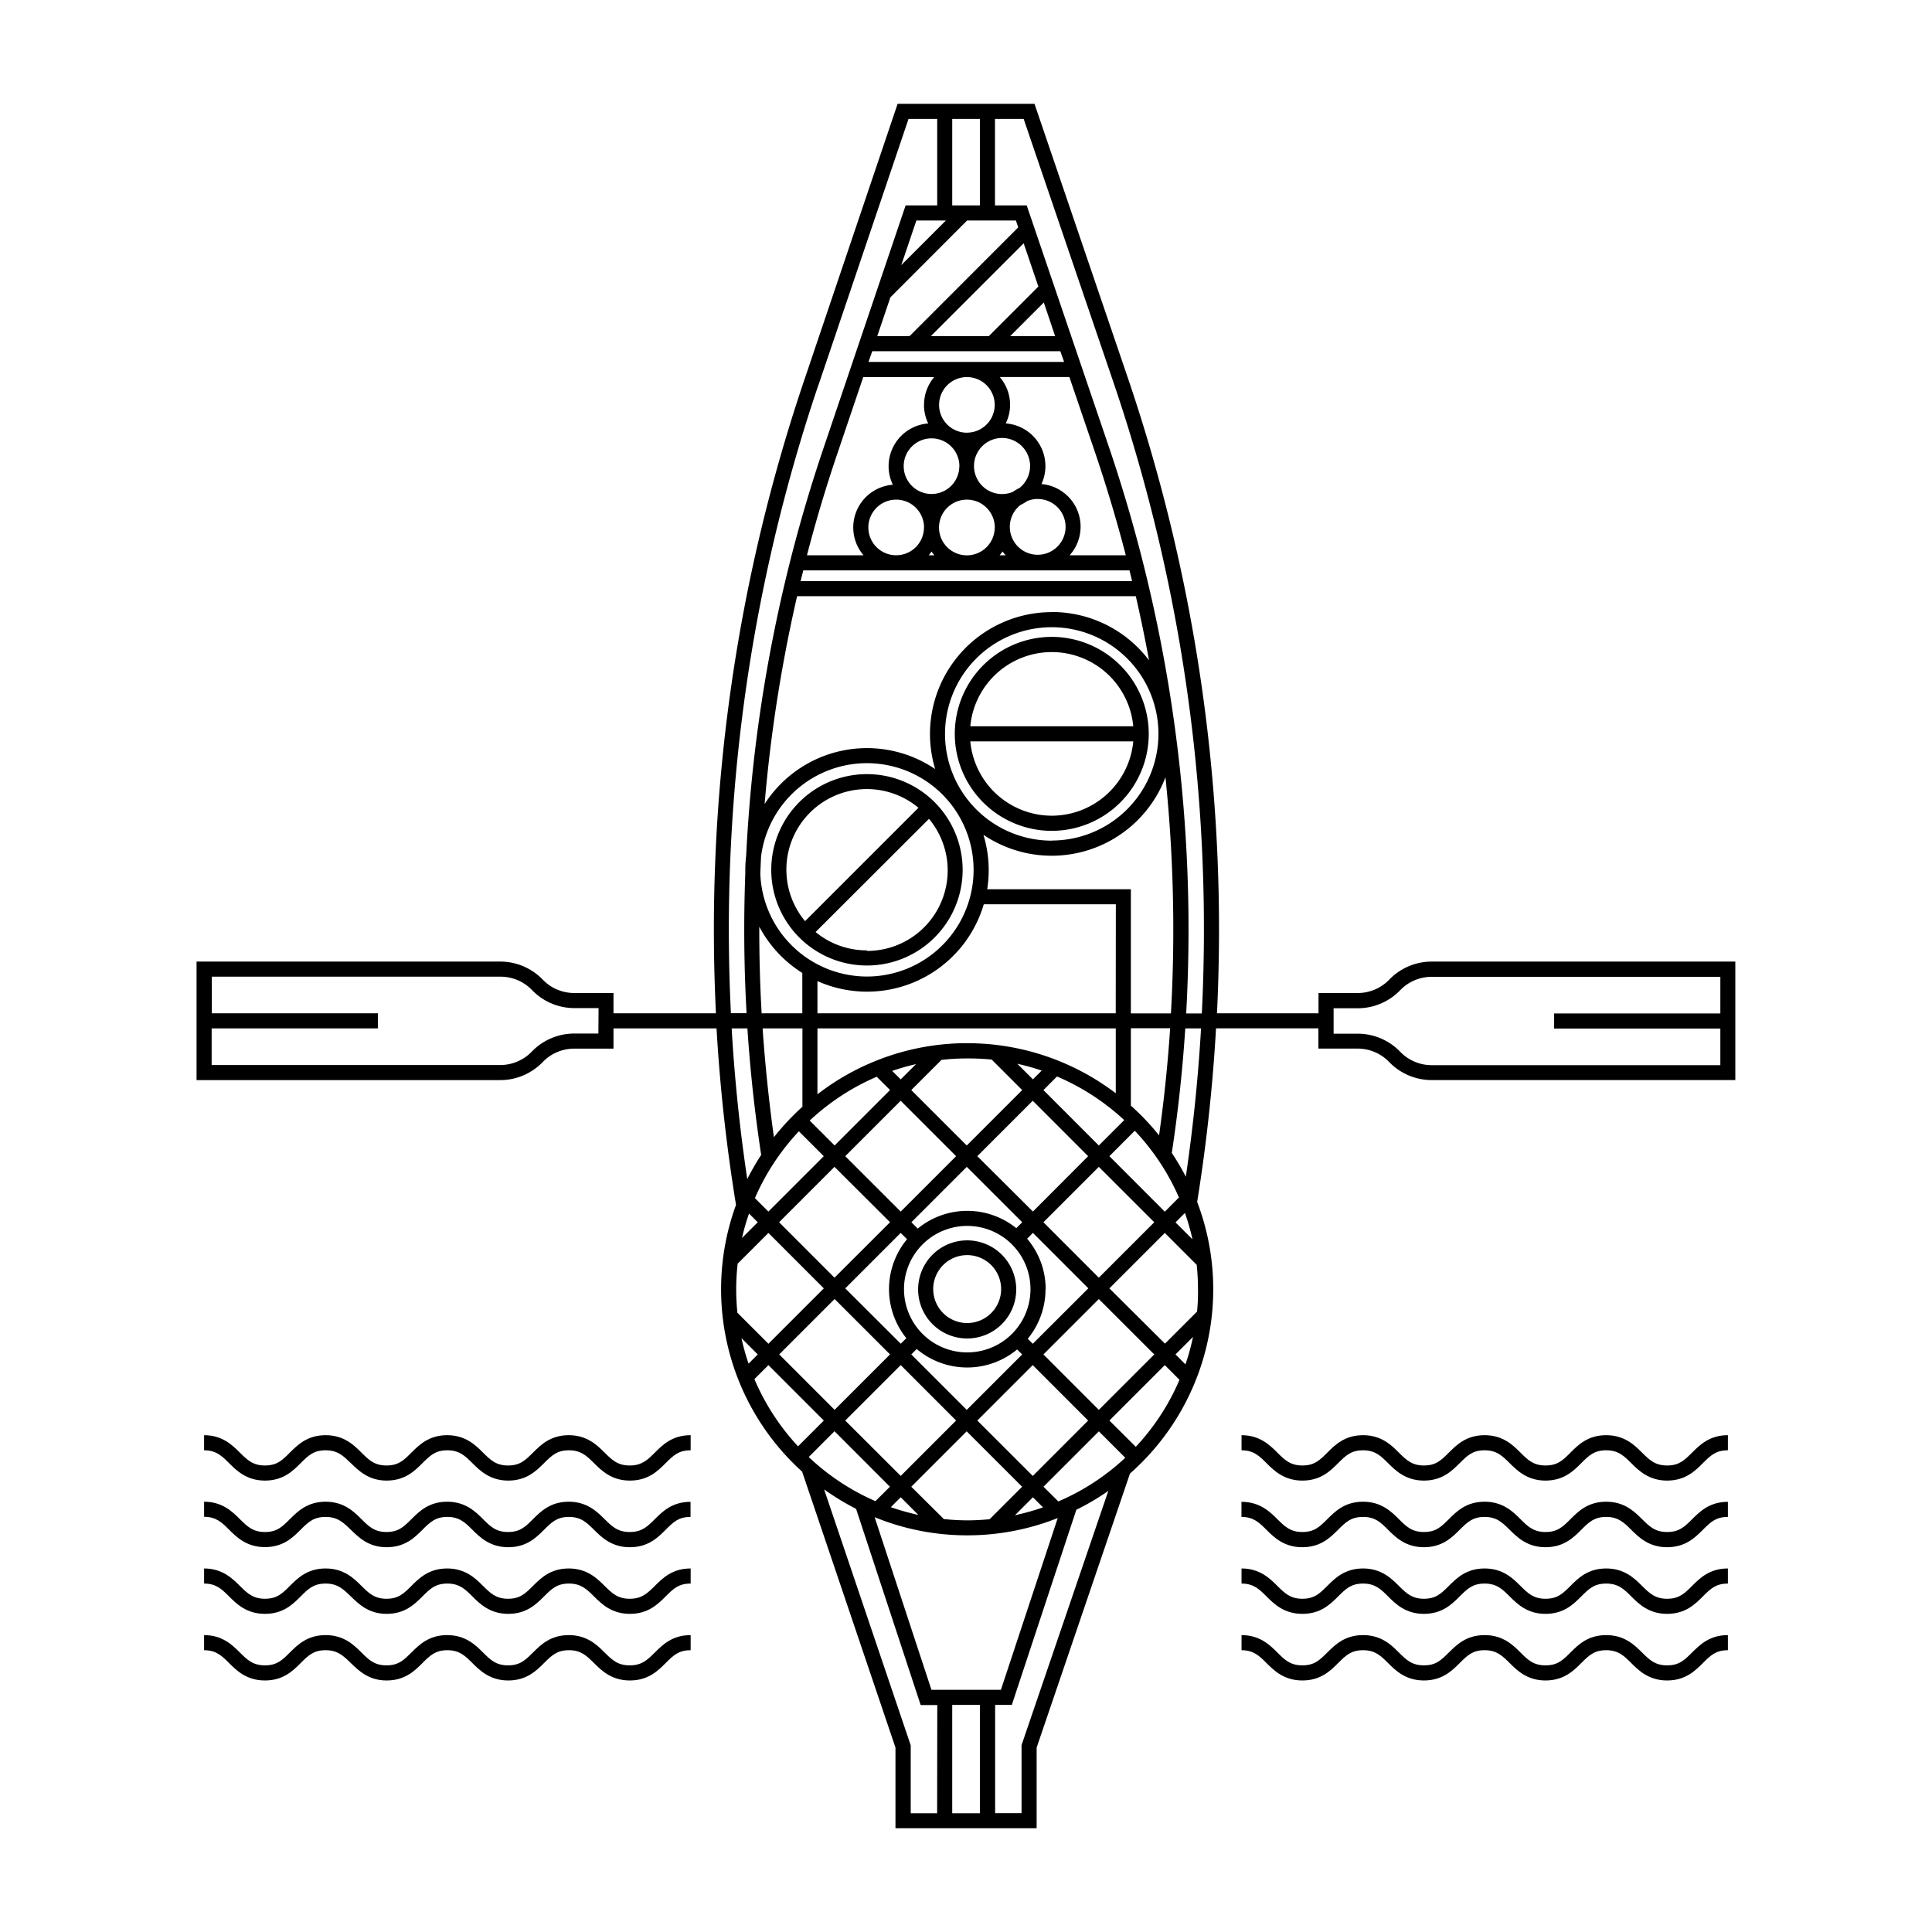 <svg xmlns="http://www.w3.org/2000/svg" viewBox="0 0 512 512"><title>Floating_market</title><g id="Floating_market"><path d="M441.79,388.37c-3.2,0-4.72-1.51-6.65-3.43s-4.61-4.6-9.47-4.6-7.41,2.55-9.46,4.6-3.44,3.43-6.65,3.43-4.72-1.51-6.64-3.43-4.61-4.6-9.47-4.6-7.41,2.55-9.47,4.6-3.44,3.43-6.64,3.43-4.72-1.51-6.64-3.43-4.61-4.6-9.46-4.6-7.41,2.55-9.47,4.6-3.44,3.43-6.64,3.43-4.72-1.51-6.64-3.43-4.62-4.6-9.47-4.6v4c3.2,0,4.72,1.52,6.64,3.43s4.61,4.6,9.47,4.6,7.41-2.55,9.47-4.6,3.44-3.43,6.64-3.43,4.72,1.52,6.64,3.43,4.61,4.6,9.46,4.6,7.41-2.55,9.47-4.6,3.44-3.43,6.64-3.43,4.72,1.52,6.65,3.43,4.61,4.6,9.46,4.6,7.42-2.55,9.47-4.6,3.44-3.43,6.64-3.43,4.73,1.52,6.65,3.43,4.62,4.6,9.47,4.6,7.42-2.55,9.47-4.6,3.45-3.43,6.65-3.43v-4c-4.85,0-7.41,2.55-9.47,4.6S445,388.37,441.79,388.37Z"/><path d="M441.79,423.69c-3.2,0-4.72-1.52-6.65-3.43s-4.61-4.6-9.47-4.6-7.41,2.55-9.46,4.6-3.44,3.43-6.65,3.43-4.72-1.52-6.64-3.43-4.61-4.6-9.47-4.6-7.41,2.55-9.47,4.6-3.44,3.43-6.64,3.43-4.72-1.52-6.64-3.43-4.61-4.6-9.46-4.6-7.41,2.55-9.47,4.6-3.44,3.43-6.64,3.43-4.72-1.52-6.64-3.43-4.62-4.6-9.47-4.6v4c3.2,0,4.72,1.51,6.64,3.43s4.61,4.6,9.47,4.6,7.41-2.55,9.47-4.6,3.44-3.43,6.64-3.43,4.72,1.51,6.64,3.43,4.61,4.6,9.46,4.6,7.41-2.55,9.47-4.6,3.44-3.43,6.64-3.43,4.72,1.51,6.65,3.43,4.61,4.6,9.46,4.6,7.42-2.55,9.47-4.6,3.44-3.43,6.64-3.43,4.73,1.51,6.65,3.43,4.62,4.6,9.47,4.6,7.42-2.55,9.47-4.6,3.45-3.43,6.65-3.43v-4c-4.85,0-7.41,2.55-9.47,4.6S445,423.69,441.79,423.69Z"/><path d="M441.79,406c-3.2,0-4.72-1.52-6.65-3.43s-4.61-4.6-9.47-4.6-7.41,2.55-9.46,4.6-3.44,3.43-6.65,3.43-4.72-1.52-6.64-3.43-4.61-4.6-9.47-4.6-7.41,2.55-9.47,4.6-3.44,3.43-6.64,3.43-4.72-1.51-6.64-3.43-4.61-4.6-9.46-4.6-7.41,2.55-9.47,4.6-3.44,3.43-6.64,3.43-4.72-1.52-6.64-3.43S333.87,398,329,398v4c3.2,0,4.72,1.51,6.64,3.43s4.61,4.6,9.47,4.6,7.41-2.55,9.47-4.6S358,402,361.24,402s4.72,1.51,6.64,3.43,4.61,4.6,9.46,4.6,7.41-2.55,9.47-4.6,3.44-3.43,6.64-3.43,4.72,1.52,6.65,3.43,4.61,4.6,9.46,4.6,7.42-2.55,9.47-4.6,3.44-3.43,6.64-3.43,4.73,1.52,6.65,3.43,4.62,4.6,9.47,4.6,7.42-2.55,9.47-4.6,3.45-3.43,6.65-3.43v-4c-4.85,0-7.41,2.55-9.47,4.6S445,406,441.79,406Z"/><path d="M441.79,441.34c-3.2,0-4.72-1.51-6.65-3.43s-4.61-4.59-9.47-4.59-7.41,2.55-9.46,4.59-3.44,3.43-6.65,3.43-4.72-1.51-6.64-3.43-4.61-4.59-9.47-4.59-7.41,2.55-9.47,4.59-3.44,3.43-6.64,3.43-4.72-1.51-6.64-3.43-4.61-4.59-9.46-4.59-7.41,2.55-9.47,4.59-3.44,3.43-6.64,3.43-4.72-1.51-6.64-3.43-4.62-4.59-9.47-4.59v4c3.2,0,4.72,1.51,6.64,3.43s4.61,4.59,9.47,4.59,7.41-2.54,9.47-4.59,3.44-3.43,6.64-3.43,4.72,1.51,6.64,3.43,4.61,4.59,9.46,4.59,7.41-2.54,9.47-4.59,3.44-3.43,6.64-3.43,4.72,1.51,6.65,3.43,4.61,4.59,9.46,4.59,7.42-2.54,9.47-4.59,3.44-3.43,6.64-3.43,4.73,1.51,6.65,3.43,4.62,4.59,9.47,4.59,7.42-2.54,9.47-4.59,3.45-3.43,6.65-3.43v-4c-4.85,0-7.41,2.55-9.47,4.59S445,441.34,441.79,441.34Z"/><path d="M166.86,388.37c-3.2,0-4.72-1.51-6.65-3.43s-4.61-4.6-9.47-4.6-7.41,2.55-9.47,4.6-3.44,3.43-6.64,3.43-4.72-1.51-6.64-3.43-4.62-4.6-9.47-4.6-7.41,2.55-9.47,4.6-3.44,3.43-6.64,3.43-4.72-1.51-6.64-3.43-4.61-4.6-9.46-4.6-7.42,2.55-9.47,4.6-3.44,3.43-6.64,3.43-4.72-1.51-6.65-3.43-4.61-4.6-9.46-4.6v4c3.2,0,4.72,1.52,6.64,3.43s4.61,4.6,9.47,4.6,7.41-2.55,9.46-4.6,3.44-3.43,6.65-3.43S91,385.86,93,387.77s4.61,4.6,9.46,4.6,7.41-2.55,9.47-4.6,3.44-3.43,6.64-3.43,4.72,1.52,6.64,3.43,4.62,4.6,9.47,4.6,7.41-2.55,9.47-4.6,3.44-3.43,6.64-3.43,4.72,1.52,6.65,3.43,4.61,4.6,9.47,4.6,7.42-2.55,9.47-4.6,3.45-3.43,6.65-3.43v-4c-4.86,0-7.42,2.55-9.47,4.6S170.06,388.37,166.86,388.37Z"/><path d="M166.86,423.69c-3.2,0-4.72-1.52-6.65-3.43s-4.61-4.6-9.47-4.6-7.41,2.55-9.47,4.6-3.44,3.43-6.64,3.43-4.72-1.52-6.64-3.43-4.62-4.6-9.47-4.6-7.41,2.55-9.47,4.6-3.44,3.43-6.64,3.43-4.72-1.52-6.64-3.43-4.61-4.6-9.46-4.6-7.42,2.55-9.47,4.6-3.44,3.43-6.64,3.43-4.72-1.52-6.65-3.43-4.61-4.6-9.46-4.6v4c3.2,0,4.72,1.51,6.64,3.43s4.61,4.6,9.47,4.6,7.41-2.55,9.46-4.6,3.44-3.43,6.65-3.43S91,421.17,93,423.09s4.61,4.6,9.46,4.6,7.41-2.55,9.47-4.6,3.44-3.43,6.64-3.43,4.72,1.51,6.64,3.43,4.62,4.6,9.47,4.6,7.41-2.55,9.47-4.6,3.44-3.43,6.64-3.43,4.72,1.51,6.65,3.43,4.61,4.6,9.47,4.6,7.42-2.55,9.47-4.6,3.45-3.43,6.65-3.43v-4c-4.86,0-7.41,2.55-9.47,4.6S170.06,423.69,166.86,423.69Z"/><path d="M166.86,406c-3.2,0-4.72-1.52-6.65-3.43s-4.61-4.6-9.47-4.6-7.41,2.55-9.47,4.6-3.44,3.43-6.64,3.43-4.72-1.51-6.64-3.43-4.62-4.6-9.47-4.6-7.41,2.55-9.47,4.6-3.44,3.43-6.64,3.43-4.72-1.51-6.64-3.43-4.61-4.6-9.46-4.6-7.42,2.55-9.47,4.6S73.4,406,70.2,406s-4.72-1.51-6.65-3.43-4.61-4.6-9.46-4.6v4c3.2,0,4.72,1.51,6.64,3.43s4.61,4.6,9.47,4.6,7.41-2.55,9.46-4.6S83.1,402,86.31,402,91,403.51,93,405.43s4.61,4.6,9.46,4.6,7.41-2.55,9.47-4.6,3.44-3.43,6.64-3.43,4.72,1.52,6.64,3.43,4.62,4.6,9.47,4.6,7.41-2.55,9.47-4.6,3.44-3.43,6.64-3.43,4.72,1.52,6.65,3.43,4.61,4.6,9.47,4.6,7.42-2.55,9.47-4.6S179.78,402,183,402v-4c-4.86,0-7.41,2.55-9.47,4.6S170.06,406,166.86,406Z"/><path d="M166.86,441.34c-3.2,0-4.72-1.51-6.65-3.43s-4.61-4.59-9.47-4.59-7.41,2.55-9.47,4.59-3.44,3.43-6.64,3.43-4.72-1.51-6.64-3.43-4.62-4.59-9.47-4.59-7.41,2.55-9.47,4.59-3.44,3.43-6.64,3.43-4.72-1.51-6.64-3.43-4.61-4.59-9.46-4.59-7.42,2.55-9.47,4.59-3.44,3.43-6.64,3.43-4.72-1.51-6.65-3.43-4.61-4.59-9.46-4.59v4c3.2,0,4.72,1.51,6.64,3.43s4.61,4.59,9.47,4.59,7.41-2.54,9.46-4.59,3.44-3.43,6.65-3.43S91,438.83,93,440.75s4.61,4.59,9.46,4.59,7.41-2.54,9.47-4.59,3.44-3.43,6.64-3.43,4.72,1.51,6.64,3.43,4.62,4.59,9.47,4.59,7.41-2.54,9.47-4.59,3.44-3.43,6.64-3.43,4.72,1.51,6.65,3.43,4.61,4.59,9.47,4.59,7.42-2.54,9.47-4.59,3.45-3.43,6.65-3.43v-4c-4.86,0-7.41,2.55-9.47,4.59S170.06,441.34,166.86,441.34Z"/><path d="M256.31,328.71a13,13,0,1,0,13,13A13,13,0,0,0,256.31,328.71Zm0,21.91a9,9,0,1,1,9-8.95A9,9,0,0,1,256.31,350.62Z"/><path d="M229.75,205.15a25.36,25.36,0,1,0,25.36,25.36A25.38,25.38,0,0,0,229.75,205.15ZM208.4,230.51a21.33,21.33,0,0,1,35-16.44l-30.05,30.05A21.29,21.29,0,0,1,208.4,230.51Zm21.35,21.35A21.29,21.29,0,0,1,216.14,247l30.05-30a21.33,21.33,0,0,1-16.44,35Z"/><path d="M278.74,168.78a25.7,25.7,0,1,0,25.69,25.69A25.73,25.73,0,0,0,278.74,168.78Zm0,47.39a21.72,21.72,0,0,1-21.6-19.7h43.19A21.72,21.72,0,0,1,278.74,216.17Zm-21.6-23.7a21.69,21.69,0,0,1,43.19,0Z"/><path d="M379.39,254.83a15.62,15.62,0,0,0-11.22,4.78,11.59,11.59,0,0,1-8.33,3.55H349.42v5.37H322.51a454.21,454.21,0,0,0-23.58-168.27L274.15,27.51H237.88L213,101.14a454.31,454.31,0,0,0-23.27,167.39H162.58v-5.37H152.16a11.59,11.59,0,0,1-8.33-3.55,15.63,15.63,0,0,0-11.22-4.78H52.09v31.41h80.52a15.64,15.64,0,0,0,11.22-4.79,11.59,11.59,0,0,1,8.33-3.55h10.42v-5.37h27.31a451.14,451.14,0,0,0,5.16,46.78A65.15,65.15,0,0,0,212.57,390l24.74,73.13v21.37h37.41V463.13l24.21-71.08.15-.46.36-1.07a65.06,65.06,0,0,0,17.82-72,449.88,449.88,0,0,0,5-46h27.13v5.37h10.42a11.59,11.59,0,0,1,8.33,3.55,15.64,15.64,0,0,0,11.22,4.79h80.52V254.83ZM158.58,273.9h-6.42a15.63,15.63,0,0,0-11.22,4.78,11.58,11.58,0,0,1-8.33,3.56H56.09v-9.71h44.05v-4h-44v-9.7h76.52a11.57,11.57,0,0,1,8.33,3.55,15.63,15.63,0,0,0,11.22,4.78h6.42ZM252.35,31.51h7.33V54.43h-7.33ZM299.69,293v-20.5H310.1q-.94,14.24-2.94,28.38A65.5,65.5,0,0,0,299.69,293Zm17.54,54.58-8.5,8.5L294,341.43l14.69-14.69,8.45,8.45a63,63,0,0,1,.34,6.48C317.52,343.67,317.42,345.66,317.23,347.61ZM195.1,341.67a60.8,60.8,0,0,1,.39-6.78l8.15-8.15,14.68,14.69-14.68,14.68-8.22-8.22A60.8,60.8,0,0,1,195.1,341.67Zm10-40.28q-2-14.37-3-28.86h10.55V293.3A66.43,66.43,0,0,0,205.08,301.39Zm65.79,57.55-14.69,14.69L241.5,358.94l1.44-1.44a20.71,20.71,0,0,0,26.61.12Zm-8.08-78.14,8.08,8.08-14.69,14.69L241.5,288.88l8-8a60.49,60.49,0,0,1,6.77-.38A63,63,0,0,1,262.79,280.8Zm-6.48,77.6a16.76,16.76,0,1,1,16.76-16.75A16.76,16.76,0,0,1,256.31,358.4Zm13-32.92a20.68,20.68,0,0,0-26.12.11l-1.68-1.68,14.68-14.68,14.69,14.68Zm-30.63-39.43-2.26-2.25a61,61,0,0,1,6.32-1.8Zm14.68,20.35-14.68,14.68L224,306.4l14.69-14.69Zm-13,22a20.7,20.7,0,0,0-.19,26.23l-1.48,1.47L224,341.43l14.69-14.69Zm36.73,13.24a20.62,20.62,0,0,0-4.91-13.37l1.54-1.54,14.68,14.69L273.7,356.11l-1.33-1.33A20.67,20.67,0,0,0,277.07,341.65Zm-3.37-20.57L259,306.4l14.69-14.69,14.68,14.69Zm-4.14-39.16a60.43,60.43,0,0,1,6.46,1.81l-2.32,2.32Zm-13.25-5.46A64.83,64.83,0,0,0,216.63,290V272.53h79.06v17.2A64.89,64.89,0,0,0,256.31,276.46Zm-24,8.9,3.52,3.52-14.69,14.69-6.6-6.6A61.39,61.39,0,0,1,232.32,285.36Zm3.52,38.55L221.15,338.6l-14.68-14.69,14.68-14.68Zm-14.69,20.35,14.69,14.68-14.69,14.69-14.68-14.69Zm17.52,17.51,14.68,14.69-14.68,14.68L224,376.46Zm4.68,39.71a61.59,61.59,0,0,1-7.3-2.06l2.62-2.62Zm6.73,1.08L241.5,394l14.68-14.68L270.87,394l-8.61,8.61c-2,.19-3.94.3-5.95.3A61.14,61.14,0,0,1,250.08,402.56Zm23.62-5.76,2.68,2.68a62,62,0,0,1-7.44,2.08ZM259,376.46l14.69-14.69,14.68,14.69L273.7,391.14Zm17.52-17.52,14.68-14.68,14.69,14.68-14.69,14.69Zm14.68-20.34-14.68-14.69,14.68-14.68,14.69,14.68Zm-14.68-49.72,3.6-3.6a61.57,61.57,0,0,1,17.81,11.56l-6.73,6.73Zm19.16-20.35H216.63V260a32.24,32.24,0,0,0,44.08-20.36h35Zm-65.94-9.74a28.31,28.31,0,0,1-28.25-27.27c.06-1.5.12-3,.2-4.51a28.27,28.27,0,1,1,28.05,31.78Zm-17.12-.94v10.68H201.84q-.65-11.46-.62-22.95A32.43,32.43,0,0,0,212.63,257.85Zm-.91,41.95,6.6,6.6-14.68,14.68-3.57-3.56A61.48,61.48,0,0,1,211.72,299.8ZM198.5,321.6l2.31,2.31-4.17,4.17A58.71,58.71,0,0,1,198.5,321.6Zm2.31,37.34-2.43,2.44a59.07,59.07,0,0,1-1.88-6.75Zm2.83,2.83,14.68,14.69-6.83,6.83a61.23,61.23,0,0,1-11.56-17.81Zm17.51,17.52L235.84,394,232,397.82a61.2,61.2,0,0,1-17.68-11.69Zm35.16,27.59a64.9,64.9,0,0,0,24-4.58l-15.06,45.52H246.84l-15.05-45.75A64.75,64.75,0,0,0,256.31,406.88Zm24.15-9L276.53,394l14.68-14.68,7,7A61.24,61.24,0,0,1,280.46,397.9ZM294,376.46l14.69-14.69,3.89,3.89A61.21,61.21,0,0,1,301,383.42Zm17.52-17.52,4.64-4.65a59.3,59.3,0,0,1-2,7.28Zm0-35,2.5-2.5a61.17,61.17,0,0,1,2,7Zm-2.83-2.83L294,306.4l6.73-6.74a61.44,61.44,0,0,1,11.7,17.68Zm-9-52.55v-32.9H261.62a32.27,32.27,0,0,0-1-14.43,32.25,32.25,0,0,0,48.24-15.26,394,394,0,0,1,1.45,62.59Zm-20.95-45.78A28.28,28.28,0,1,1,307,194.47,28.3,28.3,0,0,1,278.74,222.75Zm0-60.56a32.28,32.28,0,0,0-30.91,41.59,32.22,32.22,0,0,0-45.2,9.27A393.8,393.8,0,0,1,211.24,158H301q1.94,8.47,3.51,17A32.23,32.23,0,0,0,278.74,162.19ZM212.17,154c.23-1,.47-1.9.71-2.84h86.44c.23.94.47,1.89.7,2.84Zm58-24.68a11.82,11.82,0,0,0-1.79,1.05,7.43,7.43,0,1,1,1.79-1.05Zm4.81,2.92a7.39,7.39,0,1,1-4.57,1.6,12.44,12.44,0,0,0,1.8-1.05A7.28,7.28,0,0,1,275,132.23Zm-8.49,14.92H264.9a11.24,11.24,0,0,0,.79-1A11.57,11.57,0,0,0,266.51,147.15Zm-2.88-7.38a7.38,7.38,0,1,1-7.38-7.37A7.39,7.39,0,0,1,263.63,139.77Zm-7.38-25.11a7.37,7.37,0,1,1,7.38-7.37A7.38,7.38,0,0,1,256.25,114.66Zm-2,8.87a7.37,7.37,0,1,1-7.37-7.37A7.38,7.38,0,0,1,254.25,123.53Zm-6.64,23.62h-1.46a10.91,10.91,0,0,0,.73-1C247.11,146.53,247.35,146.84,247.61,147.15Zm-2.73-7.38a7.37,7.37,0,1,1-7.37-7.37A7.38,7.38,0,0,1,244.88,139.77Zm0-32.48a11.43,11.43,0,0,0,1.13,4.92,11.37,11.37,0,0,0-10.5,11.32,11.25,11.25,0,0,0,1.13,4.92,11.35,11.35,0,0,0-7.77,18.7h-15q3.51-13.53,8-26.78l6.92-20.45h18.81A11.31,11.31,0,0,0,244.88,107.29Zm38.6,39.86A11.34,11.34,0,0,0,276,128.28a11.34,11.34,0,0,0-9.46-16.07,11.26,11.26,0,0,0-1.59-12.29h18.45l6.7,19.68q4.63,13.62,8.25,27.55ZM230.15,95.92l1-2.84H281l1,2.84Zm37.55-6.84,8.92-8.92,3,8.92Zm-5.66,0H246.68l24.6-24.6,3.9,11.46Zm-21,0h-8.56l3.48-10.28L256.3,58.43h12.92l.62,1.83Zm-2.19-18.83,4-11.82h7.82Zm-22.08,32.18,24-70.92h7.6V54.43H240l-21.87,64.65a397.53,397.53,0,0,0-20.38,107.59,32.45,32.45,0,0,0-.24,3.84c0,.33,0,.65,0,1-.46,12.34-.35,24.71.34,37h-4.15A450.33,450.33,0,0,1,216.75,102.43ZM193.9,272.53h4.17q1.11,16.83,3.65,33.53a66.56,66.56,0,0,0-3.69,6.41Q195.06,292.6,193.9,272.53Zm54.45,208h-7v-18l-22.95-67.82a66.16,66.16,0,0,0,8.47,5.15l17.12,52h4.4Zm11.33,0h-7.33V451.82h7.33Zm11.14-18.34-.1.31v18h-7V451.82h4.42l17.1-51.72a64,64,0,0,0,8.48-5Zm43.44-150.34a66.1,66.1,0,0,0-3.72-6.31q2.49-16.41,3.57-33h4.18Q317.14,292.24,314.26,311.81Zm4.24-43.28h-4.15a398.15,398.15,0,0,0-20.51-150.22L272.09,54.43h-8.41V31.51h7.6l23.86,70A450.05,450.05,0,0,1,318.5,268.53Zm137.41,0H411.86v4h44.05v9.71H379.39a11.58,11.58,0,0,1-8.33-3.56,15.63,15.63,0,0,0-11.22-4.78h-6.42v-6.74h6.42a15.63,15.63,0,0,0,11.22-4.78,11.57,11.57,0,0,1,8.33-3.55h76.52Z"/></g></svg>